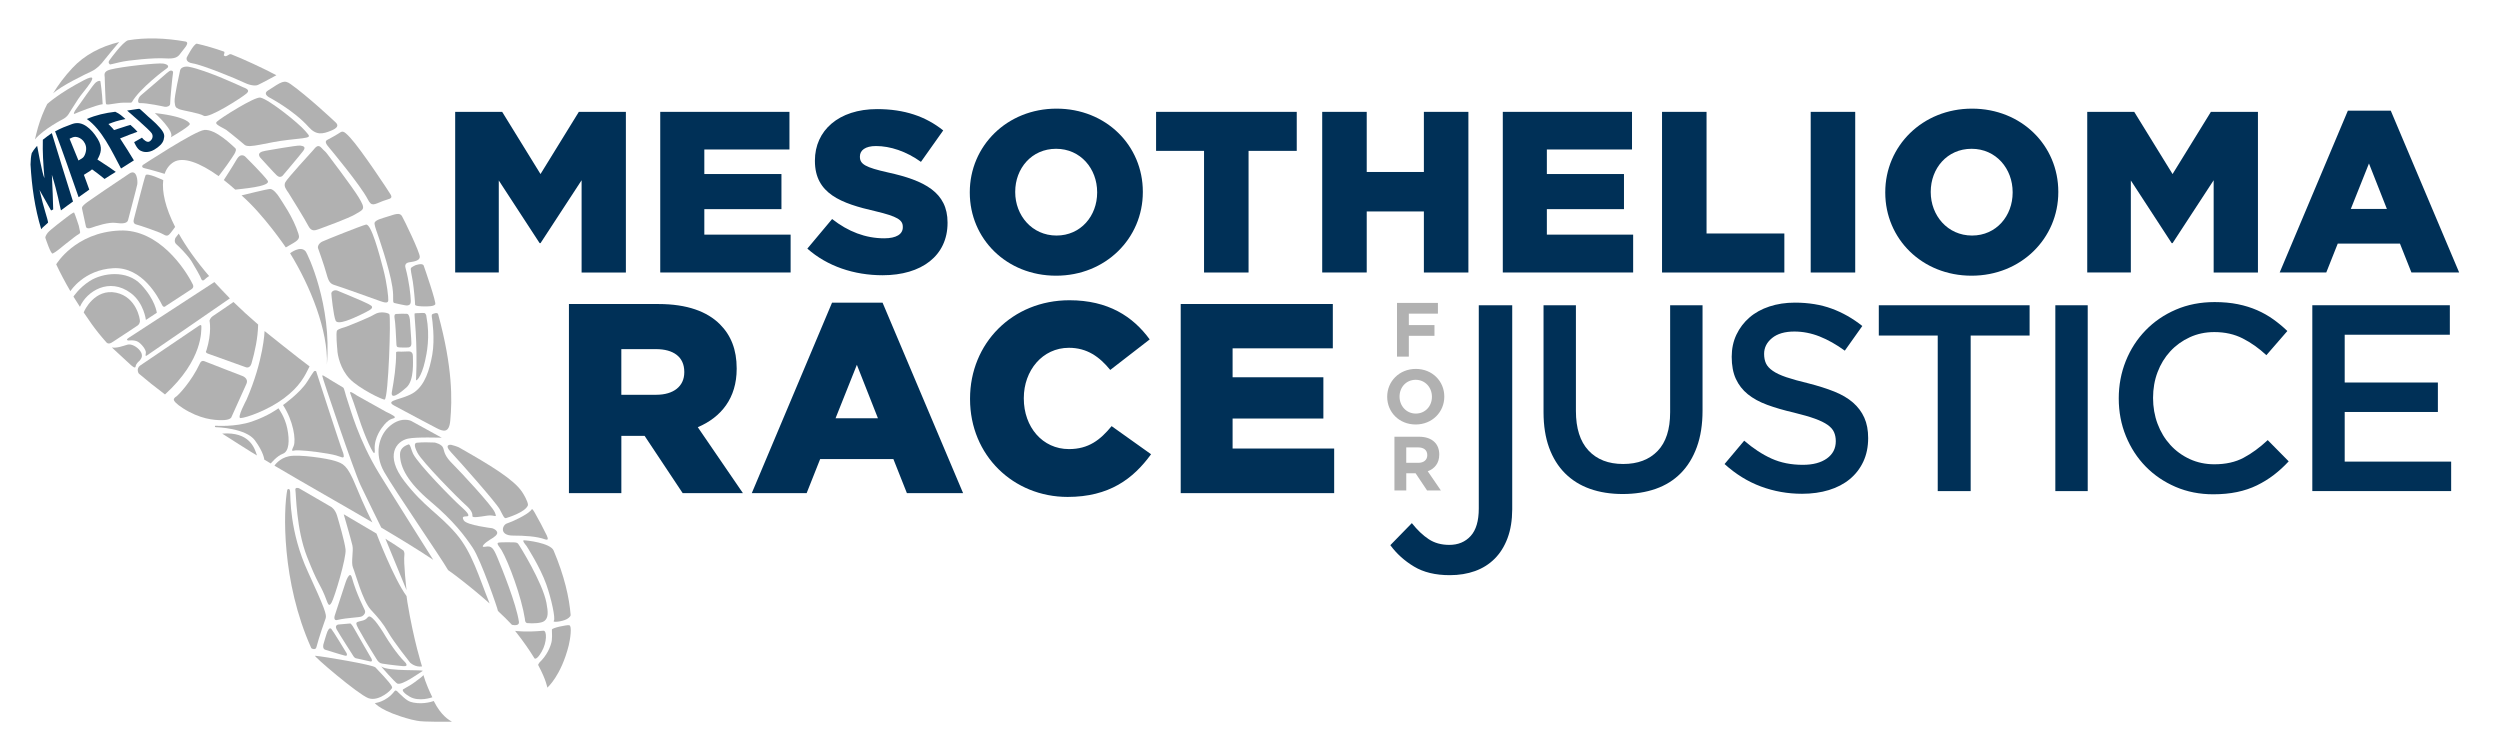 <svg xmlns="http://www.w3.org/2000/svg" xmlns:xlink="http://www.w3.org/1999/xlink" id="Layer_1" x="0px" y="0px" viewBox="0 0 986.76 294.7" style="enable-background:new 0 0 986.76 294.7;" xml:space="preserve"><style type="text/css">	.st0{fill:#003057;}	.st1{fill:#B1B1B1;}</style><g>	<g>		<path class="st0" d="M595.03,212.41c-1.22,3.25-2.92,5.96-5.08,8.12c-2.17,2.17-4.75,3.79-7.75,4.87   c-3.01,1.08-6.32,1.62-9.96,1.62c-5.66,0-10.37-1.13-14.14-3.41c-3.77-2.27-6.88-5.08-9.33-8.43l8.49-8.7   c2.16,2.73,4.38,4.84,6.66,6.34c2.27,1.5,4.97,2.25,8.12,2.25c3.49,0,6.31-1.17,8.44-3.51c2.13-2.34,3.2-5.95,3.2-10.84v-80.23   h13.2v80.55C596.86,205.37,596.25,209.16,595.03,212.41z"></path>		<path class="st0" d="M672,162.09c0,5.45-0.75,10.23-2.25,14.36c-1.5,4.12-3.61,7.56-6.34,10.32c-2.72,2.76-6.03,4.82-9.9,6.18   c-3.88,1.36-8.22,2.04-13.04,2.04c-4.75,0-9.05-0.68-12.89-2.04c-3.84-1.36-7.12-3.41-9.85-6.13c-2.73-2.73-4.82-6.1-6.29-10.11   c-1.46-4.02-2.2-8.68-2.2-13.99v-42.23h12.78v41.7c0,6.85,1.65,12.05,4.95,15.61s7.87,5.34,13.7,5.34   c5.76,0,10.29-1.71,13.59-5.13c3.3-3.42,4.95-8.52,4.95-15.3v-42.23H672V162.09z"></path>		<path class="st0" d="M697.04,143.44c0.49,1.05,1.38,2.03,2.68,2.93c1.3,0.91,3.08,1.75,5.36,2.52c2.28,0.77,5.16,1.57,8.67,2.41   c3.85,0.98,7.26,2.06,10.24,3.25c2.98,1.19,5.44,2.64,7.4,4.35c1.96,1.71,3.45,3.7,4.46,5.97c1.02,2.27,1.52,4.94,1.52,8.02   c0,3.49-0.64,6.6-1.92,9.33s-3.07,5.03-5.35,6.91s-5.03,3.32-8.24,4.3c-3.21,0.98-6.73,1.47-10.58,1.47   c-5.66,0-11.07-0.96-16.24-2.88s-9.95-4.87-14.35-8.86l7.75-9.22c3.56,3.07,7.16,5.43,10.79,7.07c3.63,1.64,7.75,2.46,12.37,2.46   c3.98,0,7.14-0.84,9.48-2.51c2.34-1.68,3.51-3.95,3.51-6.81c0-1.33-0.23-2.52-0.69-3.56c-0.45-1.05-1.3-2.01-2.52-2.88   c-1.23-0.87-2.91-1.69-5.04-2.46c-2.14-0.77-4.92-1.57-8.35-2.41c-3.93-0.91-7.41-1.92-10.45-3.04c-3.05-1.12-5.6-2.52-7.67-4.19   c-2.07-1.68-3.64-3.7-4.73-6.08c-1.09-2.37-1.63-5.27-1.63-8.7c0-3.21,0.62-6.13,1.87-8.75c1.25-2.62,2.96-4.87,5.14-6.76   c2.18-1.89,4.81-3.34,7.88-4.35c3.07-1.01,6.42-1.52,10.05-1.52c5.38,0,10.22,0.79,14.51,2.36c4.3,1.57,8.33,3.86,12.1,6.86   l-6.91,9.74c-3.36-2.44-6.67-4.31-9.96-5.61c-3.28-1.29-6.6-1.94-9.95-1.94c-3.77,0-6.71,0.86-8.8,2.57   c-2.09,1.71-3.14,3.79-3.14,6.24C696.3,141.14,696.55,142.39,697.04,143.44z"></path>		<path class="st0" d="M777.82,193.84h-12.99v-61.4h-23.26v-11.95h59.52v11.95h-23.26V193.84z"></path>		<path class="st0" d="M824.03,120.49v73.35h-12.78v-73.35H824.03z"></path>		<path class="st0" d="M897.44,187.5c-2.06,1.57-4.28,2.93-6.66,4.09c-2.37,1.15-4.97,2.03-7.81,2.62   c-2.83,0.59-5.95,0.89-9.38,0.89c-5.38,0-10.34-0.98-14.88-2.93c-4.54-1.96-8.47-4.63-11.79-8.02c-3.32-3.39-5.92-7.39-7.81-12   c-1.89-4.61-2.83-9.57-2.83-14.88c0-5.24,0.93-10.16,2.78-14.78c1.85-4.61,4.45-8.64,7.81-12.1c3.35-3.46,7.33-6.18,11.95-8.17   c4.61-1.99,9.71-2.99,15.3-2.99c3.35,0,6.41,0.28,9.17,0.84c2.76,0.56,5.29,1.35,7.6,2.36c2.31,1.01,4.44,2.22,6.39,3.61   c1.95,1.4,3.81,2.93,5.55,4.61l-8.28,9.54c-2.93-2.73-6.04-4.93-9.32-6.6c-3.29-1.68-7.02-2.52-11.21-2.52   c-3.5,0-6.73,0.68-9.69,2.04c-2.97,1.36-5.54,3.21-7.7,5.55c-2.16,2.34-3.84,5.08-5.03,8.23c-1.19,3.14-1.78,6.53-1.78,10.16   s0.59,7.04,1.78,10.22c1.19,3.18,2.87,5.96,5.03,8.33c2.16,2.38,4.73,4.24,7.7,5.61c2.97,1.36,6.2,2.04,9.69,2.04   c4.47,0,8.31-0.85,11.53-2.57c3.21-1.71,6.39-4.03,9.53-6.97l8.28,8.38C901.47,184.13,899.49,185.93,897.44,187.5z"></path>		<path class="st0" d="M966.96,132.12h-41.5v18.86h36.78v11.63h-36.78v19.59h42.02v11.63h-54.8v-73.35h54.28V132.12z"></path>	</g></g><g>	<g>		<path class="st0" d="M179.64,44.15h18.57l15.13,24.55l15.13-24.55h18.57v63.41h-17.48V71.14l-16.21,24.82h-0.36l-16.12-24.73   v36.32h-17.21V44.15z"></path>		<path class="st0" d="M260.6,44.15h51V59H278v9.69h30.44v13.86H278v10.06h34.06v14.94H260.6V44.15z"></path>		<path class="st0" d="M318.66,98.13l9.78-11.68c6.34,4.98,13.22,7.61,20.56,7.61c4.8,0,7.34-1.63,7.34-4.35v-0.18   c0-2.72-2.08-4.08-10.78-6.16c-13.5-3.08-23.91-6.88-23.91-19.84v-0.18c0-11.78,9.33-20.29,24.55-20.29   c10.78,0,19.2,2.9,26.09,8.42l-8.79,12.41c-5.8-4.17-12.14-6.25-17.75-6.25c-4.26,0-6.34,1.72-6.34,4.08v0.18   c0,2.9,2.17,4.17,11.05,6.16C364.94,71.23,374,75.94,374,87.81v0.18c0,12.95-10.24,20.65-25.63,20.65   C337.14,108.64,326.54,105.11,318.66,98.13z"></path>		<path class="st0" d="M382.78,76.03v-0.18c0-18.21,14.67-32.97,34.24-32.97c19.57,0,34.06,14.58,34.06,32.79v0.18   c0,18.21-14.67,32.97-34.24,32.97C397.27,108.82,382.78,94.24,382.78,76.03z M433.05,76.03v-0.18c0-9.24-6.52-17.12-16.21-17.12   c-9.69,0-16.13,7.79-16.13,16.94v0.18c0,9.15,6.61,17.12,16.3,17.12C426.62,92.97,433.05,85.18,433.05,76.03z"></path>		<path class="st0" d="M475.24,59.55h-18.93v-15.4h55.52v15.4h-19.02v48.01h-17.57V59.55z"></path>		<path class="st0" d="M521.88,44.15h17.57v23.73h22.56V44.15h17.57v63.41h-17.57V83.46h-22.56v24.09h-17.57V44.15z"></path>		<path class="st0" d="M593.16,44.15h51V59h-33.61v9.69h30.44v13.86h-30.44v10.06h34.06v14.94h-51.45V44.15z"></path>		<path class="st0" d="M656.01,44.15h17.57v48.01h30.71v15.4h-48.28V44.15z"></path>		<path class="st0" d="M714.69,44.15h17.57v63.41h-17.57V44.15z"></path>		<path class="st0" d="M744.12,76.03v-0.18c0-18.21,14.68-32.97,34.24-32.97s34.06,14.58,34.06,32.79v0.18   c0,18.21-14.68,32.97-34.24,32.97S744.12,94.24,744.12,76.03z M794.4,76.03v-0.18c0-9.24-6.52-17.12-16.21-17.12   c-9.69,0-16.12,7.79-16.12,16.94v0.18c0,9.15,6.61,17.12,16.3,17.12C787.97,92.97,794.4,85.18,794.4,76.03z"></path>		<path class="st0" d="M823.82,44.15h18.57l15.13,24.55l15.13-24.55h18.57v63.41h-17.48V71.14l-16.21,24.82h-0.36l-16.12-24.73   v36.32h-17.21V44.15z"></path>		<path class="st0" d="M926.71,43.69h16.94l26.99,63.86H951.8l-4.53-11.41h-24.55l-4.53,11.41h-18.39L926.71,43.69z M942.11,82.46   l-7.07-17.94l-7.16,17.94H942.11z"></path>	</g></g><g>	<g>		<path class="st0" d="M224.56,120h35.29c11.41,0,19.3,2.99,24.31,8c4.37,4.37,6.61,10.02,6.61,17.38v0.21   c0,11.52-6.08,19.09-15.35,23.03l17.81,26.02h-23.78l-15.03-22.61h-9.17v22.61h-20.69V120z M259,155.82   c6.93,0,11.09-3.41,11.09-8.85v-0.21c0-5.97-4.37-8.96-11.2-8.96h-13.65v18.02H259z"></path>		<path class="st0" d="M328.41,119.46h19.94l31.78,75.17h-22.18l-5.33-13.44h-28.9l-5.33,13.44h-21.65L328.41,119.46z M346.53,165.1   l-8.32-21.11l-8.42,21.11H346.53z"></path>		<path class="st0" d="M382.88,157.53v-0.21c0-21.75,16.63-38.81,39.24-38.81c15.25,0,25.06,6.4,31.67,15.46l-15.57,12.05   c-4.26-5.22-9.17-8.74-16.31-8.74c-10.45,0-17.81,8.96-17.81,19.83v0.21c0,11.2,7.36,19.94,17.81,19.94   c7.78,0,12.37-3.63,16.85-9.06l15.57,11.09c-7.04,9.7-16.53,16.85-32.95,16.85C400.05,196.13,382.88,179.82,382.88,157.53z"></path>		<path class="st0" d="M466.04,120h60.03v17.49h-39.56v11.41h35.83v16.31h-35.83v11.84h40.09v17.59h-60.57V120z"></path>	</g></g><g>	<path class="st1" d="M551.4,119.56h16.15v4.24h-11.48v4.51h10.12v4.24h-10.12v8.21h-4.67V119.56z"></path>	<path class="st1" d="M547.53,156.63v-0.06c0-6.03,4.76-10.96,11.3-10.96s11.24,4.88,11.24,10.91v0.06c0,6.03-4.76,10.97-11.3,10.97  C552.22,167.54,547.53,162.66,547.53,156.63z M565.19,156.63v-0.06c0-3.63-2.67-6.66-6.42-6.66c-3.76,0-6.36,2.97-6.36,6.6v0.06  c0,3.64,2.67,6.67,6.42,6.67S565.19,160.27,565.19,156.63z"></path>	<path class="st1" d="M550.39,172.38h9.69c2.7,0,4.79,0.76,6.18,2.15c1.18,1.18,1.82,2.85,1.82,4.85v0.06  c0,3.42-1.85,5.57-4.54,6.57l5.18,7.57h-5.45l-4.54-6.79h-3.67v6.79h-4.67V172.38z M559.78,182.68c2.27,0,3.57-1.21,3.57-3v-0.06  c0-2-1.39-3.03-3.66-3.03h-4.64v6.09H559.78z"></path></g><g>	<path class="st1" d="M91.19,21.4c4.5,1.73,13.43,5.86,17.9,8.3c0,0-6,3.26-7.29,3.83c-1.29,0.57-3.76-0.05-5.91-1.14  s-15.93-6.77-19.83-7.37c-3.12-0.48-2.34-2.35-2.34-2.35s2.71-5.39,3.96-5.44l0,0c3.55,0.81,7.15,1.87,10.77,3.15l-0.01,0.02  c0.4,0.16-0.12,1.38-0.12,1.38s0.4,0.75,1.34,0.19c0.93-0.56,1.08-0.68,1.52-0.55L91.19,21.4z"></path>	<path class="st1" d="M95.78,34.36c0,0-14.32-6.73-21.34-8.02c0,0-3.17-0.54-3.44,1.85c0,0-2.3,10.13-2.08,11.97  s0.23,2.27,1.68,2.89c1.46,0.62,7.92,1.5,9.82,2.65c2.02,1.22,15.09-7.24,16.88-8.79C99.1,35.37,96.56,34.72,95.78,34.36z"></path>	<path class="st1" d="M64.39,30.09c0,0,2.23-2.04,2.84-2.2c0.6-0.16,1.24,0.15,1.05,1c-0.2,0.84-1.18,11.02-1.12,12.04  s-1.5,1.35-2.06,1.23c-0.57-0.11-7.05-1.57-9.93-1.46c-1.03,0.04-0.9-2.01,0.58-3.2S64.39,30.09,64.39,30.09z"></path>	<path class="st1" d="M41.33,30.43c0,0,0.27,10.04,0.51,10.55c0.24,0.51,0.97,0.28,4.54-0.25s5.35,0.13,5.68-0.43  c3.24-5.51,12.89-12.72,13.8-13.33c0.91-0.61,0.68-1.55-1.46-1.88c-2.14-0.33-16.21,1.16-20.85,2.36  C40.61,28.21,41.32,29.73,41.33,30.43z"></path>	<path class="st1" d="M47.04,16.6c0,0-5.89,7-6.3,7.62s-2.37,2.9-4.62,3.94c-2.25,1.04-12.11,5.77-15.19,8.72l-0.08,0.13  c2.14-3.53,4.71-6.93,7.72-10.16C33.3,21.77,39.64,18.37,47.04,16.6L47.04,16.6z"></path>	<path class="st1" d="M39.65,32.18c0,0,0.7,4.44,0.87,8.94c-2.6,0.37-10.08,3.32-10.93,3.75c-0.85,0.43-0.35-0.85,0.8-2.3  c1.16-1.45,6.4-9.3,7.47-10.07S39.6,31.81,39.65,32.18z"></path>	<path class="st1" d="M73.33,16.41c1.73,0.59-0.98,3.05-2,4.54c-1.02,1.5-2.01,2.39-6.2,2.09c-4.19-0.3-14.7,0.73-17.77,1.5  c-2.75,0.69-3.93,0.91-3.93,0.91s-0.99-0.59-0.28-1.59c0.46-0.65,5.15-7.14,7.34-7.95l0,0C57.45,14.75,65.2,14.96,73.33,16.41  L73.33,16.41z"></path>	<g>		<path class="st1" d="M44.15,137.15c1.82,0.38,4.5-0.62,6.12-1.1c1.62-0.47,3.86,0.86,5.02,2.4c0.73,0.96,0.78,1.69,0.69,2.36   c-0.05,0.38-0.54,1.21-0.81,1.48c-0.39,0.39-1.47,1.15-1.65,2.38c-0.14,0.92-1.33-0.11-2.02-0.74L44.15,137.15z"></path>		<path class="st1" d="M89.28,51.25c0,0,4.03,3.13,7.27,5.92c1.8,1.55,8.77-1.06,17.35-1.97c9.8-1.04,8.82-0.83,6.46-3.64   c-2.36-2.82-14.16-12.32-17.58-13.04c-2.21-0.46-15.74,8.11-17.14,9.47C84.8,48.8,85.48,49.2,89.28,51.25z"></path>		<path class="st1" d="M104.86,59.5c0,0,12.42-2.21,13.63-2.04s2.39,0.46,1.23,2.05c-1.16,1.59-7.85,9.46-7.85,9.46   s-1.08,1.74-2.65,0.23s-4.83-5.23-5.9-6.33C102.59,62.13,100.65,60.17,104.86,59.5z"></path>		<path class="st1" d="M129.16,60.75c0,0,9.93,13.02,12.43,17.18c2.88,4.79,2,4.66-1.48,6.72c-2.55,1.51-12.43,5.13-14.2,5.77   c-1.71,0.61-3.05,1.08-4.31-1.43c-1.06-2.13-6.75-11.34-7.76-12.91c-0.69-1.07-2.06-2.54-1.22-4.15   c0.84-1.6,10.21-11.79,10.96-12.63c0.75-0.84,1.82-2.6,3.24-1.01C128.25,59.88,127.99,59.29,129.16,60.75z"></path>		<path class="st1" d="M106.11,38.36c0,0,9.72,5.05,15.71,11.76c3.01,3.37,5.53,2.84,9.01,1.39c2.12-0.89,3-1.89,1.73-3.12   c-1.27-1.23-11.31-10.56-17.85-15.2c-2.55-1.81-3.47-1-8.94,2.53C104.66,36.43,104.49,37.32,106.11,38.36z"></path>		<path class="st1" d="M130.1,58.51c0,0,12.19,14.55,15.1,20.23c1.49,2.9,2.34,2.01,5.98,0.58c2.17-0.85,4.01-0.75,3.05-2.45   c-0.76-1.34-11.78-17.98-16.01-22.54c-3.03-3.27-3.05-2.56-4.96-1.41c-0.86,0.51-2.4,1.44-4.11,2.31   C127.87,55.88,129.03,57.23,130.1,58.51z"></path>		<path class="st1" d="M86.29,69.53c-7.48-5.4-14.04-7.77-17.71-5.57c-1.68,1.01-2.9,2.58-3.6,4.66l0,0c0,0-6.08-1.84-7.82-2.19   s-0.78-1.31-0.78-1.31S76.9,51.63,80.66,51.29c4.54-0.42,11.15,6.29,12.19,7.18c1.04,0.9-1.19,3.54-2.24,5.18   C89.57,65.29,86.29,69.53,86.29,69.53L86.29,69.53z"></path>		<path class="st1" d="M92.87,74.85c-1.53-1.36-3.04-2.63-4.53-3.79l0,0c0,0,3.27-5.02,5.07-8.11c1.75-3.02,3.51-1.02,3.51-1.02   s7.05,6.99,8.71,9.37C107.28,73.68,94.57,74.59,92.87,74.85L92.87,74.85z"></path>		<path class="st1" d="M95.34,77.13L95.34,77.13c0,0,10.06-2.52,11.25-2.55s2.85,1.94,3.77,3.47c0.92,1.54,5.38,7.65,7.44,14.24   c0.38,1.22,0.55,2.17-1.92,3.59c-1.28,0.74-3.07,1.78-3.07,1.78S104.06,84.72,95.34,77.13z"></path>		<path class="st1" d="M64.43,71.1c-0.56,4.61,0.85,10.92,4.69,18.46l0,0c0,0-1.2,1.74-1.88,2.5c-0.68,0.76-1.18,1.42-2.7,0.48   c-1.52-0.94-9.68-3.7-10.77-3.94c-1.1-0.24-1.18-1.27-0.94-2.07c0.24-0.8,4.1-16.22,4.64-17.36C58.01,68.03,64.43,71.1,64.43,71.1   L64.43,71.1z"></path>		<path class="st1" d="M70.55,92.22c2.89,5.12,6.84,10.74,11.98,16.73l0,0c0,0-0.92,0.57-1.76,1.39c-0.84,0.82-1.33,0-1.43-0.47   s-2.32-4.46-3.76-6.77s-4.95-5.81-5.96-6.68c-1.01-0.87-0.57-2.27-0.3-2.63S70.55,92.22,70.55,92.22L70.55,92.22z"></path>		<path class="st1" d="M69.92,156.23c0.57-0.49,5.51-5.41,8.96-12.74c0,0,0.49-1.5,1.88-0.89c1.39,0.6,14.9,5.79,14.9,5.79   s2.59,0.9,1.6,3.13c-2.64,5.95-6,13.31-6,13.31s-0.53,1-3.62,1.01c-3.09,0.01-8.68-0.37-15.51-4.76   c-2.53-1.63-3.81-2.99-3.48-3.63C68.97,156.79,69.31,156.75,69.92,156.23z"></path>		<path class="st1" d="M101.89,128.1c-0.13,5.49-1.29,10.71-2.61,15.31c-0.65,2.26-2.3,1.52-2.3,1.52s-13.18-4.77-14.74-5.29   c-1.56-0.51-0.77-1.28-0.77-1.28c2.21-7.13,1.24-11.74,1.24-11.74s0.05-1.06,1.49-1.99c1.44-0.93,7.95-5.43,7.95-5.43l0,0   C95.14,122.11,98.38,125.08,101.89,128.1L101.89,128.1z"></path>		<path class="st1" d="M32.39,82.42l1.55,7.09c0,0,0.2,1.1,2.24,0.35c2.04-0.75,6.88-2.28,9.51-1.88c2.63,0.4,4.53,0.2,4.85-1.09   c0.32-1.28,3.39-12.78,3.64-14.12c0.22-1.12-0.04-6.32-3.16-4.25C47.9,70.59,34.5,79.6,33.53,80.5   C32.55,81.39,32.23,81.74,32.39,82.42z"></path>		<path class="st1" d="M31.09,89.06l0.52,2.44c0,0,0.18,0.58-0.55,0.93s-3.01,2.17-4.97,3.71c-2.38,1.87-3.84,3.25-5.29,3.93   c-0.76,0.35-2.76-5.86-2.88-6.13c-0.12-0.27,0.08-0.96,0.91-2.06c0.84-1.1,7.09-5.83,7.41-6.07c0.56-0.41,2.84-2.24,3.04-1.87   C29.6,84.49,31.09,89.06,31.09,89.06z"></path>		<path class="st1" d="M27.78,114.93c-2.08-3.56-3.95-7.09-5.6-10.59l0,0c0,0,7.44-12.62,25.08-13.35   c15.42-0.64,25.87,15.29,28.75,21.11c0,0,0.86,1.22-0.44,2.06c-1.3,0.84-10.04,6.55-10.04,6.55s-0.88,1.03-1.53-0.27   c-1.52-3.07-7.84-15.22-19.3-14.58C33.03,106.51,27.78,114.93,27.78,114.93L27.78,114.93z"></path>		<path class="st1" d="M122.19,144.62c-1.86,3.8-3.84,7.92-10.14,12.61c-6.3,4.69-14.75,7.66-17.11,7.79   c-1.6,0.09,2.35-7.22,2.35-7.22c6.81-15.64,7.14-27.13,7.14-27.13S118.78,142.17,122.19,144.62z"></path>		<path class="st1" d="M42.04,135.18c0,0,0.65,0.88,2.04,0.04c1.39-0.83,10.33-6.81,10.33-6.81s0.7-0.51,0.82-1.5   c0.12-0.99-1.44-9.71-9.38-11.38c-8.43-1.77-12.62,7.05-12.81,7.81c0,0,1.94,2.86,3.13,4.55   C37.92,130.34,39.88,132.77,42.04,135.18L42.04,135.18z"></path>		<path class="st1" d="M28.99,117.07c0,0,2.21-3.45,6.44-6.16c4.99-3.2,14.59-4.54,20.24,1.42s6.23,11.12,6.23,11.12l-4.31,2.83   c0,0-0.79-6.7-5.9-10.55c-8.59-6.48-17.56-0.69-20.14,5.38C31.54,121.11,29.81,118.42,28.99,117.07z"></path>		<path class="st1" d="M125.66,98.32c0,0,2.29,6.35,3.28,9.98c0.86,3.13,1.48,3.75,3.47,4.33s16.34,5.74,17.62,6.2   c1.61,0.57,3.16,1.04,3.23-0.28c0.06-1.2-0.46-6.51-1.99-12.36s-4.76-18.03-6.82-17.54c-1.89,0.45-16.04,6.11-17.26,6.71   C125.97,95.95,125.08,97.28,125.66,98.32z"></path>		<path class="st1" d="M149,92.32c0,0,4.71,13.29,5.87,20.95c0.74,4.89-0.24,6.23,0.96,6.37c0,0,4.38,1.04,4.9,0.93   c0.52-0.12,1.47-0.11,1.41-1.88c-0.07-2.05-0.56-7.3-2.11-13.06c-0.39-1.46,0.64-1.92,1.26-2.06c1.17-0.26,4.39-0.37,4.4-2.21   s-6.19-14.64-7.05-16.09s-2.69-0.73-5.29,0.1c-2.59,0.83-4.83,1.33-5.45,2.41C147.58,88.32,148.32,90.36,149,92.32z"></path>		<path class="st1" d="M163.91,104.71c0,0,2.88-1.09,3.33,0.14c0.34,0.95,5.08,14.61,4.55,15.3c-0.6,0.78-2.74,0.81-4.47,0.79   c-1.13-0.01-3.55-0.11-3.49-0.72s-0.53-6.79-0.89-9.08c-0.45-2.87-1.09-5.04-0.67-5.44C162.63,105.33,163.91,104.71,163.91,104.71   z"></path>		<path class="st1" d="M177.74,165.8c-0.41,5.42-2.88,4.51-5.56,3.11l0,0c-4.07-2.13-10.25-5.39-16.67-8.87v0   c-4.03-2.2,4.01-2.26,8.18-5.33c4.02-2.96,5.83-8.52,6.94-14.76c1.11-6.24-0.08-14.11-0.08-14.11s-0.31-1.54,0.02-1.77   c0.39-0.27,2.12-0.95,2.37-0.04l0,0C178.74,145.23,178.46,157.88,177.74,165.8L177.74,165.8z"></path>		<path class="st1" d="M129.03,143.91c0.5-13.43-6.46-30.81-14.53-43.95c0,0,4.03-3.19,6.09-0.8   C121.42,100.11,131.05,120.51,129.03,143.91L129.03,143.91z"></path>		<path class="st1" d="M84.61,111.32c1.89,2.11,3.93,4.26,6.11,6.45"></path>		<path class="st1" d="M90.73,117.77c0,0-32.1,22.15-32.84,22.59s-0.31-0.57-0.31-1.27c0-1.13-1.68-3.32-3.09-4.17   s-3.7-0.52-3.7-0.52s-1.56-0.02,0.06-1.1s33.77-21.97,33.77-21.97l0,0C86.5,113.43,88.54,115.58,90.73,117.77L90.73,117.77z"></path>		<path class="st1" d="M64.95,155.56c-3.56-2.68-6.96-5.38-10.15-8.1l0,0c-0.15-0.2-0.27-0.47-0.35-0.76   c-0.28-0.91,0.09-1.89,0.87-2.42l23.01-15.58c0,0,1.26-1.05,1.16,0.26c-0.1,1.3,0.85,12.86-14.37,26.74L64.95,155.56z"></path>		<path class="st1" d="M18.65,41.03c0,0,4.67-4.29,14.46-9.37c7.79-4.04-0.37,4.48-2.23,7.39c-1.85,2.91-3.66,5.66-3.78,5.94   c-0.12,0.28-0.98,1.41-2.25,2.04c0,0-7.66,3.9-11.06,8l0.53-2.2c0.81-3.38,1.93-6.67,3.38-9.86L18.65,41.03z"></path>		<path class="st1" d="M202.08,246.63c-1.93-2.03-3.08-3.18-5.53-5.46l0,0c-0.08-0.93-6.76-20.2-9.96-24.96   c-3.2-4.76-7.61-10.65-16.64-18.25c-9.03-7.6-12.05-13.53-12.07-18.55c-0.01-2.1,1.34-3.3,3.34-3.99l0,0   c0.71-0.28,1.08,2.21,1.83,3.69c2.18,4.3,15.8,18.12,18.95,20.89s3.25,3.61,2.46,3.78c-0.79,0.17-2.54-0.27-1.4,1.63   c1.14,1.9,11.13,3.07,11.13,3.07s1.53,0.36,2,1.47c0.47,1.11-1.36,2.2-2.89,3.12c-1.53,0.92-4.22,3.22-1.74,2.73   c2.48-0.49,3.17,0.49,4.8,4.37c1.63,3.88,7.44,18.21,8.46,25.25C205.02,246.85,203.41,246.91,202.08,246.63"></path>		<path class="st1" d="M171.56,174.67c0,0,2.92,0.56,3.41,2.27s0.67,3.19,3.72,6.21c3.05,3.03,15.54,16.44,16.61,19.07   c1.07,2.63,0.02,0.83-2.94,1.29s-5.82,0.97-5.88,0.25c-0.05-0.71,0.2-1.89-2.69-4.45c-2.9-2.56-17.1-16.92-19.01-20.59   c-1.7-3.27-0.96-3.89-0.21-3.98l0,0C166.81,174.52,169.32,174.58,171.56,174.67z"></path>		<path class="st1" d="M218.53,217.33c4.22,10,6.15,18.44,6.71,25.45l0,0c0,0-0.01,0.82-1.73,1.69s-5.61,1.35-4.9,0.53   c0.71-0.83-0.99-8.71-2.99-14.35c-2.43-6.86-7.83-15.2-7.83-15.2s-1.89-2.16-1.03-2.19C207.63,213.23,217.3,214.27,218.53,217.33   L218.53,217.33z"></path>		<path class="st1" d="M202.56,214.06c0,0-5.21-0.13-5.97,0.17c-0.76,0.31,0.88,2.06,1.41,2.98c2.85,4.95,7.83,18.4,9.19,27.13   c0,0-0.05,1.51,0.93,1.6c2.18,0.21,5.57,0.09,6.74-0.82c1.64-1.28,1.51-3.53,0.83-7.13c-1.52-8.1-10.82-22.99-11.21-23.4   S203.63,214.08,202.56,214.06z"></path>		<path class="st1" d="M146.98,206.19c-12.15-7.11-25.46-14.6-38.65-22.39l0,0c0,0,1.85-2.94,5.79-3.73   c3.94-0.79,15.03,0.84,18.13,1.87c3.1,1.03,4.77,1.4,8.19,9.79C143.86,200.12,146.98,206.19,146.98,206.19L146.98,206.19z"></path>		<path class="st1" d="M210.97,259.87c-2.07-3.36-4.17-6.43-7.65-10.86l0,0c0,0,4.16,0.6,11.15-0.06c1.44-0.14,1.48,4.56-0.68,8.29   C211.64,260.98,210.91,259.77,210.97,259.87L210.97,259.87z"></path>		<path class="st1" d="M178.03,175.56c1.96,0.49,3.05,0.99,3.05,0.99l0,0c12.58,7.14,21.58,12.62,24.94,17.53   c0.56,0.82,2.4,3.84,2.38,5.28l0,0c-0.93,2.89-8.48,5.07-8.48,5.07c-0.9,0.45-1.27-0.78-2.68-3.41   c-1.42-2.63-15.85-18.94-19.1-22.38C174.9,175.21,178.03,175.56,178.03,175.56L178.03,175.56z"></path>		<path class="st1" d="M85.59,168.63c0,0,11.48,0.35,15.03,5.19c3.55,4.84,3.69,7.59,3.69,7.59l2.57,1.53c0,0,2.35-2.95,4.78-3.85   c2.43-0.9,2.72-5.12,1.73-9.97c-0.94-4.62-3.49-7.97-3.49-7.97s-3.86,2.96-10.45,5.23s-14.48,1.65-14.48,1.65   s-0.27,0.26-0.08,0.46C85.07,168.69,85.59,168.63,85.59,168.63z"></path>		<path class="st1" d="M124.91,146.91c0,0,9.48,29.32,10.25,31.07c0.4,0.9,0.7,2.28,0.43,2.45c-0.78,0.46-0.75-0.43-6.07-1.35   c-5.32-0.92-12.15-1.64-13.49-1.23c-1.34,0.41-0.52-0.77-0.1-1.86c0.96-2.47-0.19-9.97-4.22-16.12c0,0,6.74-4.75,9.59-9.3   c2.84-4.55,2.67-4.11,3.11-4.17C124.85,146.34,124.91,146.91,124.91,146.91z"></path>		<path class="st1" d="M171,220.97c-6.12-4.08-13.07-8.32-20.51-12.72l0,0c0,0-5.62-11.33-8.19-16.77   c-2.57-5.45-15.35-43.11-15.13-43.24s0.59,0.07,0.59,0.07s7.11,4.37,7.64,4.63s0.78,2.42,1.84,5.4   c1.07,2.98,4.14,15.03,12.46,28.65C154.78,195.28,171,220.98,171,220.97L171,220.97z"></path>		<path class="st1" d="M140.9,156.13l11.56,6.46c0,0,3.55,1.58,3.39,2.1c-0.26,0.85-1.53-0.11-4.09,2.84   c-1.06,1.23-4.15,5.12-3.86,9.88c0,0,0.18,1.14-0.2,1.43c-0.37,0.29-3.24-5.16-6.26-14.44c-3.09-9.52-3.57-9.41-3.15-9.62   C138.73,154.58,140.38,155.84,140.9,156.13z"></path>		<path class="st1" d="M136.83,128.89c0,0,8.82-3.44,11.05-4.84s5.51-0.51,5.8-0.01c0.68,1.18-0.36,32.83-1.82,33.65   c-0.6,0.34-10.21-4.37-13.83-8.16c-3.62-3.79-4.85-9.2-4.9-11.69c0,0-0.68-6.66-0.07-7.4   C133.69,129.68,136.06,129.21,136.83,128.89z"></path>		<path class="st1" d="M133.07,114.67c0,0,11.1,4.58,12.31,5.3c1.21,0.72,1.31,0.69,1.46,1.15c0.24,0.75-1.14,1.5-4.6,3.16   c-2.87,1.37-8.93,4.19-9.77,2.26c-0.85-1.93-1.69-10.18-1.69-10.73C130.78,115.27,131.6,114.27,133.07,114.67z"></path>		<path class="st1" d="M155.8,126.05c0,0,0.27,1.1,0.6,8.58c0.1,2.21,0.05,2.41,1.28,2.5c0.72,0.05,2.8,0.1,3.43,0.02   c0.63-0.08,1.26-0.3,1.27-1.67c0.01-1.37-0.57-8.27-0.55-8.74c0.02-0.47-0.23-2.82-1.22-2.88c-1.04-0.06-3.39-0.03-4.3,0.07   C155.79,123.99,155.49,124.37,155.8,126.05z"></path>		<path class="st1" d="M160.43,152.92c3.17-2.82,2.52-10.55,2.54-12.31c0.02-2.01-1.45-1.92-1.8-1.9c-0.3,0.01-2.16,0.08-2.79,0.09   c-0.63,0-2.05-0.21-2.04,0.33c0.09,5.06-0.84,11.09-1.67,15.57C154.33,156.49,155.22,157.55,160.43,152.92z"></path>		<path class="st1" d="M122.84,255.75c-11.79-26.18-11-54.47-9.44-62.46l0,0c0,0,0.96-1.03,1.12,0.85   c0.16,1.88-0.29,15.68,7.01,31.54c6.67,14.48,7.49,17.04,7.01,18.38c-0.48,1.33-2.55,7.16-3.67,11.46   C124.57,256.67,122.99,256.09,122.84,255.75L122.84,255.75z"></path>		<path class="st1" d="M117.98,192.69c0,0-1.66-0.58-1.38,0.82c0.28,1.41,0.3,15.35,4.6,26.27c4.29,10.92,4.85,10.23,6.91,15.14   c1.31,3.14,1.51,5.04,2.73,2.98c1.22-2.06,5.92-17.82,5.55-21.03s-2.6-10.8-3.35-13.34c-0.75-2.54-2.32-3.45-2.32-3.45l0,0   C126.84,197.83,122.6,195.36,117.98,192.69L117.98,192.69z"></path>		<path class="st1" d="M153.33,249.75c-2.19-3.79-3.76-5.6-6.98-9.1c-3.22-3.49-6.15-14.61-7.02-16.6s0.28-6.56-0.23-8.77   s-3.43-12.3-3.43-12.3c5.1,2.98,9.4,5.53,12.93,7.62l0,0c0,0,6.81,17.78,11.87,24.68l0.32,2.35c2.5,15.26,5.79,25.41,5.79,25.41   c-2.75,0.41-4.55-1.41-4.66-1.44C161.92,261.61,155.52,253.54,153.33,249.75z"></path>		<path class="st1" d="M159.62,218.91c-0.44,3.12,0.85,14.03,0.85,14.03l-8.36-20.34l0.78,0.56c3.65,2.18,5.3,3.5,6.38,4.16   C159.27,217.31,159.74,218.11,159.62,218.91z"></path>		<path class="st1" d="M132.27,242.52l4.1-12.54c0,0,1.65-5.09,2.51-2.04c1.92,6.85,4.85,12.16,5.14,12.99   c0.29,0.83-0.08,1.7-1.09,2.3s-5.33,0.43-9.93,1.5C131.98,244.98,131.71,243.97,132.27,242.52z"></path>		<path class="st1" d="M136.13,258.78c1.18,0.3,0.79-0.77,0.63-1.04c-0.16-0.27-5.31-8.75-5.95-9.46c-0.64-0.71-1.17,0.12-1.55,0.93   s-1.62,5.15-1.62,5.15s-0.46,1.76,0.74,2.1C130.36,257.03,133.65,258.14,136.13,258.78L136.13,258.78z"></path>		<path class="st1" d="M146.13,261.07c1.13,0.23,0.49-1.09,0.49-1.09s-5.81-9.99-6.8-11.84c-0.89-1.67-1.51-2.06-1.51-2.06   l-4.77,0.42c0,0-1.58,0.23-0.68,1.89c0.9,1.66,6.35,10.15,6.35,10.15s0.54,1.11,1.27,1.28l0,0   C142.31,260.26,144.21,260.68,146.13,261.07L146.13,261.07z"></path>		<path class="st1" d="M159.19,262.94c2.5,0.17,0.58-1.68,0.58-1.68c-3.01-2.92-6.8-8.7-7.67-10.24c-0.96-1.68-3.07-4.84-4.06-5.95   c-2.83-3.15-2.5-1.27-3.92-0.51c-1.42,0.76-3.33,0.6-3.47,1.41c-0.14,0.81,1.7,3.71,1.7,3.71s0.84,1.48,1.92,3.35   c1.38,2.39,3.48,5.64,4.14,6.77c0.77,1.32,1.33,1.95,2.46,2.13l0,0C154.15,262.48,159.19,262.94,159.19,262.94z"></path>		<path class="st1" d="M174.35,172.77c0,0-10.15-0.37-13.38,0.37c-4.51,1.02-9.23,6.55-1.37,16.79   c7.87,10.23,13.59,12.76,20.48,20.78c6.28,7.31,8.97,17.1,13.18,27.49l0,0c-3.45-3.07-7.37-6.34-11.84-9.8   c-1.44-1.12-2.96-2.25-4.57-3.39l0,0c-2.56-4.56-21.06-31.42-25.21-38.73s-1.85-14.19,1.52-17.48c4.81-4.71,9.08-2.69,9.08-2.69   C166.4,168.39,170.47,170.62,174.35,172.77L174.35,172.77z"></path>		<path class="st1" d="M224.48,254.74c-3.04,12.11-8.45,16.67-8.45,16.67s-0.43-3-3.53-8.76l0,0c-0.41-0.51,1.12-1.85,1.12-1.85   c3.18-3.34,4-7.13,4-7.13s0.44-0.98,0.22-5.14c-0.04-0.74,5.91-1.9,6.79-1.77C225.9,246.94,225.04,252.48,224.48,254.74   L224.48,254.74z"></path>		<path class="st1" d="M215.85,211.42c0.68,1.48,0.33,1.83-0.65,1.48c-3.36-1.23-8.27-1.5-12.68-1.5c-5.6,0-4.32-4.23-2.36-4.82   c1.95-0.59,7.61-3.26,9.26-4.99c0.56-0.59,0.51-1.18,1.48,0.47l0,0C212.75,205.3,214.4,208.42,215.85,211.42L215.85,211.42z"></path>		<path class="st1" d="M168.3,124.88c1.54,8.09,0.13,14.67-0.54,17.64c-1.5,6.66-3.58,8.05-3.55,7.48   c0.73-15.46-0.87-26.17-0.55-26.29s1.81-0.13,1.81-0.13s2.08-0.18,2.29,0.09C167.97,123.94,168.3,124.24,168.3,124.88   L168.3,124.88z"></path>		<path class="st1" d="M87.7,171.14c0,0,13.15,8.43,13.72,8.63C100.54,176.96,98.55,170.32,87.7,171.14z"></path>		<path class="st0" d="M12.05,64.93c0.1-2.04,0.11-2.95,0.48-4.49c0.89-1.58,2.13-2.88,2.13-2.88s2,11.14,2.88,12.78   c-0.5-6.27-0.76-10.01-0.63-15.18c1.24-1.05,2.66-1.98,3.55-2.62c2.65,8.71,5.69,18.54,8.36,27c-1.73,1.28-3.25,2.3-4.76,3.5   c-0.61-2.19-1.24-6.6-3.58-14.04c0.29,6.2,0.41,9.26,0.52,13.67c-0.03,0.03-0.81,0.37-0.84,0.4c-1.54-2.63-2.61-4.74-4.57-8.09   c1.77,7.64,3.29,11.55,3.39,12.88c-0.95,0.98-2.12,1.77-2.71,2.6C13.72,81.98,12.55,73.74,12.05,64.93z"></path>		<path class="st0" d="M21.74,51.84c2.56-1.32,4.02-1.91,6.74-2.89c2.2-0.79,4.01-0.25,5.74,0.96c1.46,1.03,2.92,2.59,4.29,4.84   c0.02,0.03,0.02,0.04,0.04,0.06c2.12,3.48,1.24,5.75-0.1,8.15c3.24,2.08,6.01,3.93,7.25,4.88c-2.11,1.36-2.33,1.39-4.43,2.79   c-1.06-0.8-2.28-1.93-4.94-3.78c-0.02,0.01-0.87,0.68-0.89,0.7c-0.76,0.51-1.58,0.94-2.33,1.46c0.86,2.24,1.37,3.77,2.13,5.83   c-1.74,1.21-2.59,1.81-4.21,3C28.04,69.37,24.82,59.93,21.74,51.84z M32.63,62.31c0.85-0.6,1.69-2.92,1.27-4.63   c-0.78-3.14-3.81-4.14-5.22-3.46c-1.1,0.53-0.12-0.02-1.22,0.55c1.1,2.72,3.5,8.57,3.5,8.57S31.78,62.92,32.63,62.31z"></path>		<path class="st0" d="M34.27,46.97c3.71-1.6,7.26-2.38,11.23-2.86c1.88,0.9,2.56,1.6,4.01,2.88c-3.43,0.7-4.27,1.05-6.71,1.96   c0.63,0.74,1.44,1.36,2.21,2.38c2.82-0.82,4.53-1.53,6.47-2.03c1.33,1.15,1.54,1.4,2.78,2.7c-2.49,0.88-4.46,1.67-6.87,2.64   c1.73,2.58,4.28,6.69,5.46,8.66c-1.99,1.25-3.02,1.89-5.08,3.21C43.98,59.36,40.17,51.15,34.27,46.97z"></path>		<g>			<path class="st0" d="M52.95,56.1l3.08-1.76c0.8,1.01,2.07,2.04,2.99,1.49c1.05-0.63,1.64-1.98,0.85-3.25    c-0.79-1.27-9.7-8.94-9.7-8.94l4.54-0.68c0.23-0.03,0.47,0.03,0.64,0.18c0.34,0.3,0.95,0.83,1.52,1.38    c2.39,2.32,4.13,3.48,6.18,5.84c1.99,2.29,1.95,3.16,1.55,4.77c-0.39,1.57-1.98,2.91-3.69,3.93c-2.46,1.47-4.51,0.9-5.34,0.47    C54.05,58.91,52.95,56.1,52.95,56.1z"></path>		</g>		<path class="st1" d="M61.11,44.62c0,0,8.21,7.46,6.25,9.62c8.15-4.71,7.57-5.32,7.57-5.32S74.58,46.16,61.11,44.62z"></path>		<path class="st1" d="M159.09,272.1c3.38-2.04,2.67-1.32,7.13-4.75l0.95-0.87c0,0,0.59,2.8,3.48,8.74c0,0-5.27,1.93-8.97-0.26   S159.19,272.04,159.09,272.1L159.09,272.1z"></path>		<path class="st1" d="M162.41,284.02c-12.08-3.17-14.46-6.51-14.46-6.51s4.42-0.35,7.76-4.68l0.19-0.18   c0.52-0.41,1.26,0.61,1.26,0.61c3.3,3.21,4.21,3.7,6,4.05c4.38,0.84,8.04-0.63,8.04-0.63c3,5.99,6.17,7.55,7.17,8.18   c0,0-11.62,0.19-13.87-0.4L162.41,284.02z"></path>		<path class="st1" d="M124.38,258.83c-0.97-0.08,16.88,15.17,20.97,16.72c4.09,1.56,9.37-3.29,9.43-4.15   c0.06-0.74-1.75-2.89-6.59-7.97C147.19,262.39,127.83,259.12,124.38,258.83z"></path>		<path class="st1" d="M150.55,263.08c-0.64-0.5,5.44,6.35,6.25,6.72c1.87,0.87,8.88-4.3,9.98-4.95   C167.87,264.2,153.12,265.11,150.55,263.08z"></path>	</g></g></svg>